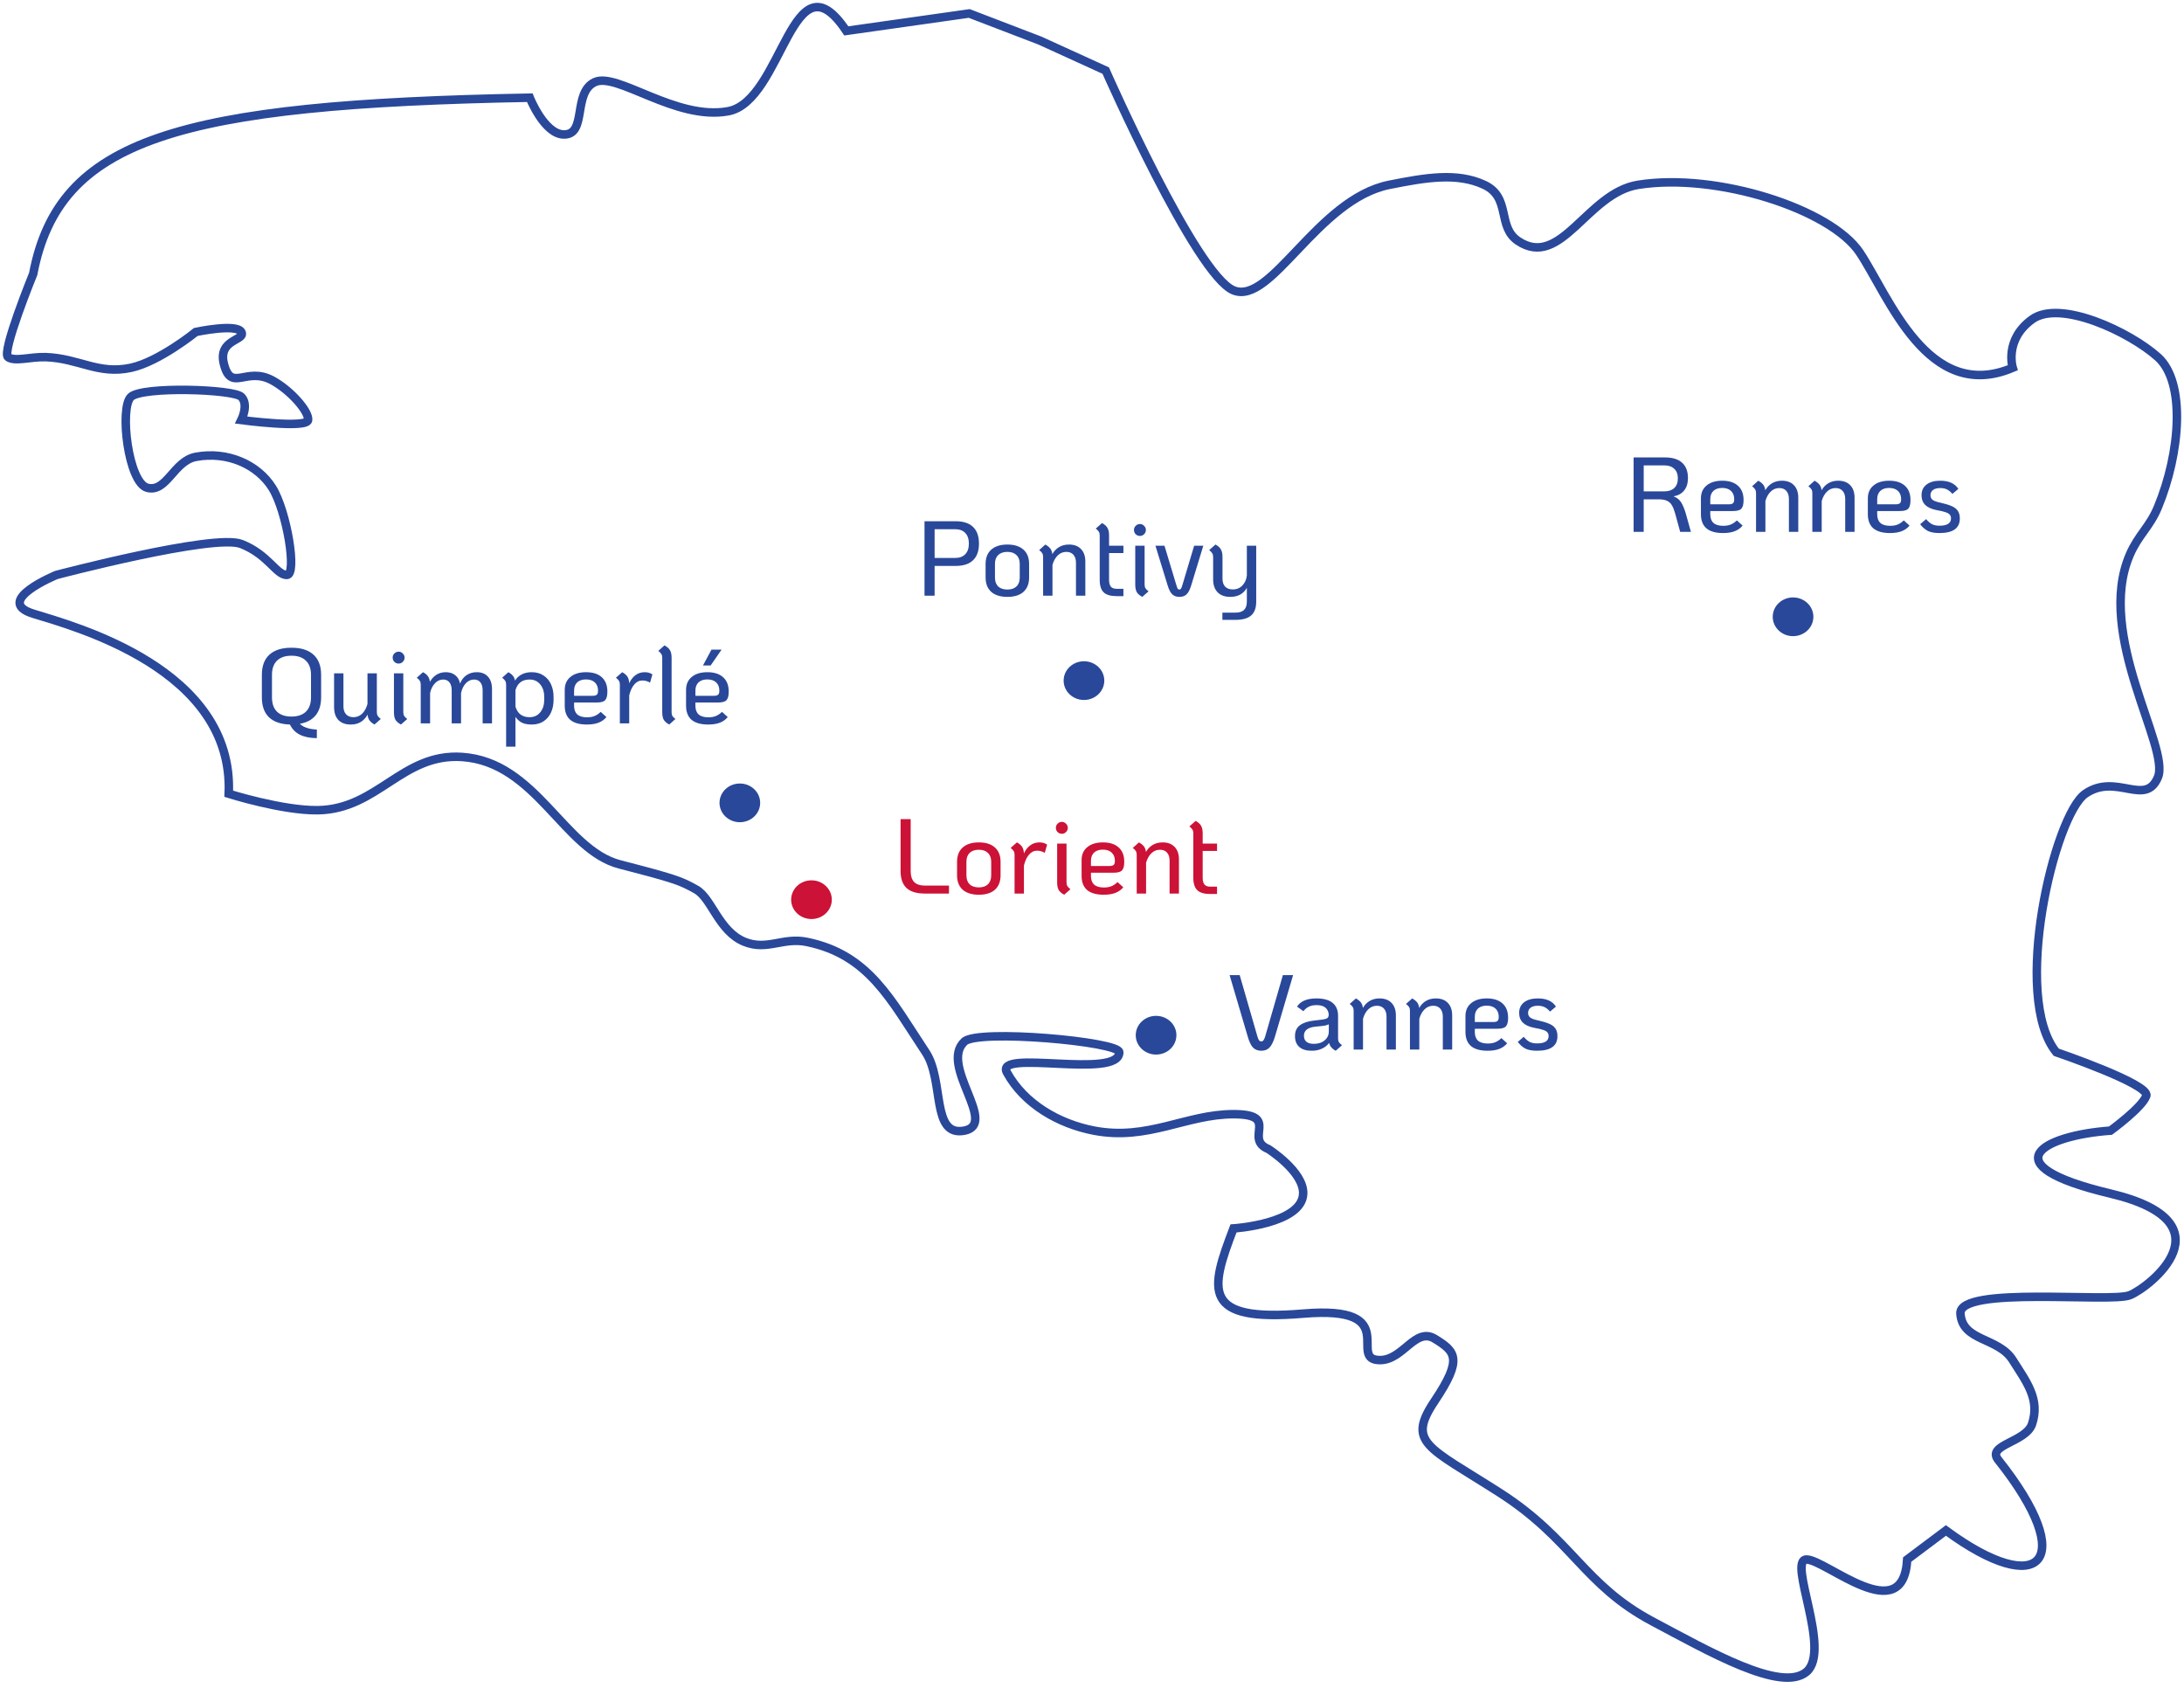 <svg width="308" height="238" viewBox="0 0 308 238" fill="none" xmlns="http://www.w3.org/2000/svg">
<path d="M7.959 81.074C7.959 81.074 -1.051 84.76 4.682 86.534C10.416 88.309 33.031 94.3 32.257 111.925C32.257 111.925 39.829 114.318 44.816 114.246C53.282 114.123 56.708 106.174 65.156 106.738C75.646 107.438 79.489 119.843 87.407 121.89C95.324 123.937 96.007 124.212 98.191 125.44C100.375 126.668 101.375 131.351 105.017 132.811C108.183 134.081 110.409 132.133 113.753 132.811C122.515 134.587 125.601 140.923 130.544 148.373C133.206 152.386 131.275 160.342 136.004 159.43C140.82 158.503 132.427 150.227 136.004 146.872C137.911 145.083 157.846 146.872 157.846 148.373C157.846 152.265 140.134 147.831 142.011 151.24C144.455 155.681 149.318 158.478 154.296 159.43C161.889 160.883 167.265 157.11 173.954 157.11C180.643 157.11 175.325 160.566 178.868 162.024C178.868 162.024 183.874 165.191 183.782 168.304C183.656 172.593 173.954 173.218 173.954 173.218C170.621 181.934 169.43 186.441 183.782 185.231C198.135 184.021 189.731 191.897 194.703 191.783C197.91 191.71 199.618 187.095 202.348 188.78C205.251 190.572 206.328 191.573 202.348 197.517C198.367 203.46 201.256 203.932 211.494 210.485C221.732 217.038 223.335 223.483 233.062 228.641C240.941 232.818 251.218 238.743 254.767 235.739C258.316 232.735 252.037 219.904 254.767 219.904C257.497 219.904 268.406 229.796 268.964 219.904L274.425 215.809C287.681 225.566 293.262 220.275 281.796 205.844C280.107 203.718 285.723 203.371 286.574 200.793C287.726 197.302 285.805 194.893 283.844 191.783C281.789 188.525 276.745 189.189 276.472 185.231C276.199 181.272 297.631 183.73 300.361 182.637C303.091 181.544 314.831 172.398 297.631 168.304C280.431 164.209 288.18 160.104 297.631 159.43C297.631 159.43 302.136 156.154 302.682 154.516C303.228 152.879 289.987 148.373 289.987 148.373C283.637 140.558 289.713 114.928 294.082 111.925C298.45 108.923 302.545 113.836 304.32 109.605C306.095 105.373 295.447 89.547 300.361 78.207C301.568 75.422 303.157 74.322 304.32 71.519C307.486 63.886 308.279 53.908 304.32 50.359C300.361 46.811 290.533 42.169 286.574 45.036C282.615 47.902 283.844 51.861 283.844 51.861C271.852 56.943 266.371 41.76 262.275 35.617C258.18 29.474 242.079 24.299 231.015 26.061C223.808 27.209 220.15 38.041 214.087 33.978C211.087 31.968 213.132 27.835 209.31 26.061C205.487 24.287 201.055 25.039 195.932 26.061C185.767 28.087 179.278 43.124 173.954 40.94C168.63 38.757 155.935 9.953 155.935 9.953L146.652 5.721L136.687 1.899L119.35 4.356C111.726 -7.079 110.432 14.261 102.696 15.686C95.292 17.051 86.997 10.089 83.858 11.591C80.718 13.092 82.835 19.046 79.489 18.962C76.736 18.893 74.712 13.775 74.712 13.775C25.09 14.695 8.319 19.569 4.682 38.62C4.682 38.62 0.177 49.677 1.133 50.359C2.089 51.042 4.379 50.281 6.457 50.359C11.181 50.539 13.85 52.865 18.47 51.861C22.457 50.995 27.616 46.81 27.616 46.81C27.616 46.81 33.349 45.582 34.032 46.81C34.714 48.039 30.68 47.768 31.575 51.315C32.604 55.399 34.698 51.628 38.4 53.636C40.988 55.039 43.587 58.004 43.451 59.233C43.314 60.461 34.032 59.233 34.032 59.233C34.032 59.233 35.124 57.048 34.032 55.956C32.94 54.864 20.108 54.455 18.47 55.956C16.832 57.458 18.06 68.106 20.79 68.788C23.521 69.471 24.505 65 27.616 64.42C32.083 63.587 36.352 65.512 38.4 68.788C40.448 72.064 41.949 81.074 40.448 81.074C38.946 81.074 37.854 78.207 34.032 76.706C30.209 75.204 7.959 81.074 7.959 81.074Z" stroke="#294899" stroke-width="1.2"/>
<ellipse cx="163.036" cy="145.973" rx="2.867" ry="2.73" fill="#294899"/>
<ellipse cx="252.867" cy="86.973" rx="2.867" ry="2.73" fill="#294899"/>
<ellipse cx="152.867" cy="95.973" rx="2.867" ry="2.73" fill="#294899"/>
<ellipse cx="114.439" cy="126.862" rx="2.867" ry="2.73" fill="#CC1236"/>
<ellipse cx="104.337" cy="113.211" rx="2.867" ry="2.73" fill="#294899"/>
<path d="M177.875 148.165C177.395 148.165 177.005 148.015 176.705 147.715C176.415 147.405 176.165 146.88 175.955 146.14L173.405 137.5H174.83L177.32 146.125C177.39 146.375 177.465 146.56 177.545 146.68C177.635 146.79 177.745 146.845 177.875 146.845C178.005 146.845 178.11 146.79 178.19 146.68C178.27 146.57 178.35 146.385 178.43 146.125L180.92 137.5H182.36L179.81 146.14C179.59 146.88 179.33 147.405 179.03 147.715C178.74 148.015 178.355 148.165 177.875 148.165ZM188.702 146.425C188.702 146.635 188.742 146.81 188.822 146.95C188.902 147.08 189.047 147.225 189.257 147.385L188.372 148.165C187.862 147.905 187.552 147.535 187.442 147.055C187.202 147.395 186.867 147.665 186.437 147.865C186.017 148.065 185.532 148.165 184.982 148.165C184.232 148.165 183.652 147.99 183.242 147.64C182.832 147.28 182.627 146.765 182.627 146.095C182.627 145.405 182.867 144.89 183.347 144.55C183.827 144.21 184.487 143.995 185.327 143.905L186.347 143.785C186.777 143.735 187.057 143.66 187.187 143.56C187.327 143.45 187.392 143.265 187.382 143.005C187.342 142.615 187.182 142.305 186.902 142.075C186.632 141.845 186.217 141.73 185.657 141.73C185.247 141.73 184.897 141.8 184.607 141.94C184.317 142.07 184.052 142.285 183.812 142.585L182.912 141.94C183.162 141.56 183.507 141.275 183.947 141.085C184.397 140.885 184.967 140.785 185.657 140.785C186.667 140.785 187.427 140.995 187.937 141.415C188.447 141.835 188.702 142.445 188.702 143.245V146.425ZM185.297 147.19C185.927 147.19 186.432 147.025 186.812 146.695C187.202 146.365 187.397 145.945 187.397 145.435V144.43C187.167 144.56 186.812 144.645 186.332 144.685L185.447 144.775C184.407 144.895 183.887 145.32 183.887 146.05C183.887 146.42 184.007 146.705 184.247 146.905C184.487 147.095 184.837 147.19 185.297 147.19ZM194.545 140.785C195.275 140.785 195.84 140.995 196.24 141.415C196.65 141.835 196.855 142.425 196.855 143.185V148H195.535V143.35C195.535 142.87 195.415 142.495 195.175 142.225C194.935 141.955 194.605 141.82 194.185 141.82C193.715 141.82 193.31 141.985 192.97 142.315C192.63 142.645 192.38 143.09 192.22 143.65V148H190.9V142.525C190.9 142.315 190.86 142.145 190.78 142.015C190.7 141.875 190.555 141.725 190.345 141.565L191.215 140.785C191.535 140.965 191.77 141.155 191.92 141.355C192.07 141.555 192.165 141.815 192.205 142.135C192.435 141.715 192.75 141.385 193.15 141.145C193.55 140.905 194.015 140.785 194.545 140.785ZM202.484 140.785C203.214 140.785 203.779 140.995 204.179 141.415C204.589 141.835 204.794 142.425 204.794 143.185V148H203.474V143.35C203.474 142.87 203.354 142.495 203.114 142.225C202.874 141.955 202.544 141.82 202.124 141.82C201.654 141.82 201.249 141.985 200.909 142.315C200.569 142.645 200.319 143.09 200.159 143.65V148H198.839V142.525C198.839 142.315 198.799 142.145 198.719 142.015C198.639 141.875 198.494 141.725 198.284 141.565L199.154 140.785C199.474 140.965 199.709 141.155 199.859 141.355C200.009 141.555 200.104 141.815 200.144 142.135C200.374 141.715 200.689 141.385 201.089 141.145C201.489 140.905 201.954 140.785 202.484 140.785ZM209.817 147.145C210.227 147.145 210.577 147.085 210.867 146.965C211.167 146.845 211.457 146.65 211.737 146.38L212.547 147.115C212.247 147.475 211.872 147.74 211.422 147.91C210.982 148.08 210.437 148.165 209.787 148.165C208.757 148.165 207.977 147.945 207.447 147.505C206.927 147.055 206.667 146.39 206.667 145.51V143.275C206.667 142.505 206.932 141.9 207.462 141.46C208.002 141.01 208.737 140.785 209.667 140.785C210.627 140.785 211.367 141.02 211.887 141.49C212.417 141.96 212.682 142.635 212.682 143.515C212.682 144.105 212.577 144.51 212.367 144.73C212.167 144.95 211.777 145.06 211.197 145.06H207.987V145.525C207.987 146.065 208.137 146.47 208.437 146.74C208.737 147.01 209.197 147.145 209.817 147.145ZM209.667 141.805C209.137 141.805 208.722 141.945 208.422 142.225C208.132 142.505 207.987 142.885 207.987 143.365V144.115H210.552C210.862 144.115 211.072 144.065 211.182 143.965C211.302 143.865 211.362 143.675 211.362 143.395C211.362 142.895 211.212 142.505 210.912 142.225C210.612 141.945 210.197 141.805 209.667 141.805ZM216.759 148.165C216.099 148.165 215.564 148.07 215.154 147.88C214.754 147.68 214.384 147.36 214.044 146.92L214.884 146.2C215.174 146.54 215.454 146.78 215.724 146.92C216.004 147.06 216.349 147.13 216.759 147.13C217.849 147.13 218.394 146.785 218.394 146.095C218.394 145.875 218.334 145.7 218.214 145.57C218.104 145.43 217.904 145.315 217.614 145.225C217.334 145.125 216.909 145.025 216.339 144.925C215.639 144.785 215.114 144.545 214.764 144.205C214.414 143.855 214.239 143.395 214.239 142.825C214.239 142.185 214.474 141.685 214.944 141.325C215.414 140.965 216.059 140.785 216.879 140.785C218.089 140.785 218.939 141.17 219.429 141.94L218.589 142.645C218.349 142.355 218.094 142.145 217.824 142.015C217.564 141.885 217.249 141.82 216.879 141.82C216.439 141.82 216.099 141.91 215.859 142.09C215.619 142.27 215.499 142.52 215.499 142.84C215.499 143.13 215.614 143.355 215.844 143.515C216.074 143.665 216.439 143.79 216.939 143.89C217.599 144.04 218.119 144.2 218.499 144.37C218.879 144.53 219.164 144.75 219.354 145.03C219.544 145.3 219.639 145.66 219.639 146.11C219.639 147.48 218.679 148.165 216.759 148.165Z" fill="#294899"/>
<path d="M238.465 75H236.95L236.245 72.42C236.105 71.92 235.95 71.53 235.78 71.25C235.62 70.97 235.395 70.76 235.105 70.62C234.815 70.48 234.42 70.41 233.92 70.41H231.805V75H230.38V64.5H234.79C235.87 64.5 236.68 64.75 237.22 65.25C237.77 65.74 238.045 66.46 238.045 67.41C238.045 68.14 237.865 68.725 237.505 69.165C237.155 69.605 236.655 69.88 236.005 69.99C236.465 70.15 236.82 70.425 237.07 70.815C237.32 71.205 237.545 71.745 237.745 72.435L238.465 75ZM234.73 69.285C235.31 69.285 235.77 69.13 236.11 68.82C236.45 68.5 236.62 68.045 236.62 67.455C236.62 66.865 236.45 66.415 236.11 66.105C235.78 65.785 235.32 65.625 234.73 65.625H231.805V69.285H234.73ZM243.024 74.145C243.434 74.145 243.784 74.085 244.074 73.965C244.374 73.845 244.664 73.65 244.944 73.38L245.754 74.115C245.454 74.475 245.079 74.74 244.629 74.91C244.189 75.08 243.644 75.165 242.994 75.165C241.964 75.165 241.184 74.945 240.654 74.505C240.134 74.055 239.874 73.39 239.874 72.51V70.275C239.874 69.505 240.139 68.9 240.669 68.46C241.209 68.01 241.944 67.785 242.874 67.785C243.834 67.785 244.574 68.02 245.094 68.49C245.624 68.96 245.889 69.635 245.889 70.515C245.889 71.105 245.784 71.51 245.574 71.73C245.374 71.95 244.984 72.06 244.404 72.06H241.194V72.525C241.194 73.065 241.344 73.47 241.644 73.74C241.944 74.01 242.404 74.145 243.024 74.145ZM242.874 68.805C242.344 68.805 241.929 68.945 241.629 69.225C241.339 69.505 241.194 69.885 241.194 70.365V71.115H243.759C244.069 71.115 244.279 71.065 244.389 70.965C244.509 70.865 244.569 70.675 244.569 70.395C244.569 69.895 244.419 69.505 244.119 69.225C243.819 68.945 243.404 68.805 242.874 68.805ZM251.292 67.785C252.022 67.785 252.587 67.995 252.987 68.415C253.397 68.835 253.602 69.425 253.602 70.185V75H252.282V70.35C252.282 69.87 252.162 69.495 251.922 69.225C251.682 68.955 251.352 68.82 250.932 68.82C250.462 68.82 250.057 68.985 249.717 69.315C249.377 69.645 249.127 70.09 248.967 70.65V75H247.647V69.525C247.647 69.315 247.607 69.145 247.527 69.015C247.447 68.875 247.302 68.725 247.092 68.565L247.962 67.785C248.282 67.965 248.517 68.155 248.667 68.355C248.817 68.555 248.912 68.815 248.952 69.135C249.182 68.715 249.497 68.385 249.897 68.145C250.297 67.905 250.762 67.785 251.292 67.785ZM259.231 67.785C259.961 67.785 260.526 67.995 260.926 68.415C261.336 68.835 261.541 69.425 261.541 70.185V75H260.221V70.35C260.221 69.87 260.101 69.495 259.861 69.225C259.621 68.955 259.291 68.82 258.871 68.82C258.401 68.82 257.996 68.985 257.656 69.315C257.316 69.645 257.066 70.09 256.906 70.65V75H255.586V69.525C255.586 69.315 255.546 69.145 255.466 69.015C255.386 68.875 255.241 68.725 255.031 68.565L255.901 67.785C256.221 67.965 256.456 68.155 256.606 68.355C256.756 68.555 256.851 68.815 256.891 69.135C257.121 68.715 257.436 68.385 257.836 68.145C258.236 67.905 258.701 67.785 259.231 67.785ZM266.564 74.145C266.974 74.145 267.324 74.085 267.614 73.965C267.914 73.845 268.204 73.65 268.484 73.38L269.294 74.115C268.994 74.475 268.619 74.74 268.169 74.91C267.729 75.08 267.184 75.165 266.534 75.165C265.504 75.165 264.724 74.945 264.194 74.505C263.674 74.055 263.414 73.39 263.414 72.51V70.275C263.414 69.505 263.679 68.9 264.209 68.46C264.749 68.01 265.484 67.785 266.414 67.785C267.374 67.785 268.114 68.02 268.634 68.49C269.164 68.96 269.429 69.635 269.429 70.515C269.429 71.105 269.324 71.51 269.114 71.73C268.914 71.95 268.524 72.06 267.944 72.06H264.734V72.525C264.734 73.065 264.884 73.47 265.184 73.74C265.484 74.01 265.944 74.145 266.564 74.145ZM266.414 68.805C265.884 68.805 265.469 68.945 265.169 69.225C264.879 69.505 264.734 69.885 264.734 70.365V71.115H267.299C267.609 71.115 267.819 71.065 267.929 70.965C268.049 70.865 268.109 70.675 268.109 70.395C268.109 69.895 267.959 69.505 267.659 69.225C267.359 68.945 266.944 68.805 266.414 68.805ZM273.506 75.165C272.846 75.165 272.311 75.07 271.901 74.88C271.501 74.68 271.131 74.36 270.791 73.92L271.631 73.2C271.921 73.54 272.201 73.78 272.471 73.92C272.751 74.06 273.096 74.13 273.506 74.13C274.596 74.13 275.141 73.785 275.141 73.095C275.141 72.875 275.081 72.7 274.961 72.57C274.851 72.43 274.651 72.315 274.361 72.225C274.081 72.125 273.656 72.025 273.086 71.925C272.386 71.785 271.861 71.545 271.511 71.205C271.161 70.855 270.986 70.395 270.986 69.825C270.986 69.185 271.221 68.685 271.691 68.325C272.161 67.965 272.806 67.785 273.626 67.785C274.836 67.785 275.686 68.17 276.176 68.94L275.336 69.645C275.096 69.355 274.841 69.145 274.571 69.015C274.311 68.885 273.996 68.82 273.626 68.82C273.186 68.82 272.846 68.91 272.606 69.09C272.366 69.27 272.246 69.52 272.246 69.84C272.246 70.13 272.361 70.355 272.591 70.515C272.821 70.665 273.186 70.79 273.686 70.89C274.346 71.04 274.866 71.2 275.246 71.37C275.626 71.53 275.911 71.75 276.101 72.03C276.291 72.3 276.386 72.66 276.386 73.11C276.386 74.48 275.426 75.165 273.506 75.165Z" fill="#294899"/>
<path d="M130.38 73.5H134.76C135.85 73.5 136.67 73.765 137.22 74.295C137.78 74.825 138.06 75.61 138.06 76.65C138.06 77.69 137.78 78.475 137.22 79.005C136.67 79.535 135.85 79.8 134.76 79.8H131.805V84H130.38V73.5ZM134.715 78.675C135.315 78.675 135.785 78.5 136.125 78.15C136.465 77.8 136.635 77.3 136.635 76.65C136.635 76 136.465 75.5 136.125 75.15C135.785 74.8 135.315 74.625 134.715 74.625H131.805V78.675H134.715ZM142.07 84.165C141.09 84.165 140.33 83.93 139.79 83.46C139.26 82.98 138.995 82.305 138.995 81.435V79.515C138.995 78.645 139.26 77.975 139.79 77.505C140.33 77.025 141.09 76.785 142.07 76.785C143.05 76.785 143.805 77.025 144.335 77.505C144.865 77.975 145.13 78.645 145.13 79.515V81.435C145.13 82.305 144.865 82.98 144.335 83.46C143.805 83.93 143.05 84.165 142.07 84.165ZM142.07 83.13C142.62 83.13 143.045 82.985 143.345 82.695C143.655 82.395 143.81 81.975 143.81 81.435V79.515C143.81 78.975 143.655 78.56 143.345 78.27C143.045 77.97 142.62 77.82 142.07 77.82C141.51 77.82 141.075 77.97 140.765 78.27C140.465 78.56 140.315 78.975 140.315 79.515V81.435C140.315 81.975 140.465 82.395 140.765 82.695C141.075 82.985 141.51 83.13 142.07 83.13ZM150.75 76.785C151.48 76.785 152.045 76.995 152.445 77.415C152.855 77.835 153.06 78.425 153.06 79.185V84H151.74V79.35C151.74 78.87 151.62 78.495 151.38 78.225C151.14 77.955 150.81 77.82 150.39 77.82C149.92 77.82 149.515 77.985 149.175 78.315C148.835 78.645 148.585 79.09 148.425 79.65V84H147.105V78.525C147.105 78.315 147.065 78.145 146.985 78.015C146.905 77.875 146.76 77.725 146.55 77.565L147.42 76.785C147.74 76.965 147.975 77.155 148.125 77.355C148.275 77.555 148.37 77.815 148.41 78.135C148.64 77.715 148.955 77.385 149.355 77.145C149.755 76.905 150.22 76.785 150.75 76.785ZM156.407 77.985V81.765C156.407 82.195 156.492 82.515 156.662 82.725C156.832 82.925 157.102 83.025 157.472 83.025H158.432V84.06H157.472C156.622 84.06 156.012 83.88 155.642 83.52C155.272 83.16 155.087 82.575 155.087 81.765V75.495C155.087 75.285 155.047 75.115 154.967 74.985C154.887 74.845 154.742 74.695 154.532 74.535L155.417 73.755C155.787 73.955 156.042 74.185 156.182 74.445C156.332 74.695 156.407 75.045 156.407 75.495V76.95H158.432V77.985H156.407ZM160.759 75.57C160.529 75.57 160.329 75.49 160.159 75.33C159.999 75.16 159.919 74.96 159.919 74.73C159.919 74.5 159.999 74.305 160.159 74.145C160.329 73.975 160.529 73.89 160.759 73.89C160.989 73.89 161.184 73.975 161.344 74.145C161.514 74.305 161.599 74.5 161.599 74.73C161.599 74.96 161.514 75.16 161.344 75.33C161.184 75.49 160.989 75.57 160.759 75.57ZM161.089 84.165C160.719 83.965 160.459 83.74 160.309 83.49C160.169 83.23 160.099 82.875 160.099 82.425V76.95H161.419V82.425C161.419 82.635 161.459 82.81 161.539 82.95C161.619 83.08 161.764 83.225 161.974 83.385L161.089 84.165ZM166.336 84.165C165.906 84.165 165.566 84.045 165.316 83.805C165.066 83.565 164.851 83.15 164.671 82.56L162.946 76.95H164.221L165.886 82.47C165.966 82.74 166.031 82.92 166.081 83.01C166.141 83.09 166.221 83.13 166.321 83.13C166.421 83.13 166.496 83.09 166.546 83.01C166.606 82.92 166.676 82.74 166.756 82.47L168.406 76.95H169.696L167.986 82.56C167.806 83.15 167.591 83.565 167.341 83.805C167.101 84.045 166.766 84.165 166.336 84.165ZM177.158 76.95V84.84C177.158 85.72 176.923 86.365 176.453 86.775C175.983 87.195 175.248 87.405 174.248 87.405H172.388V86.385H174.248C174.788 86.385 175.188 86.255 175.448 85.995C175.708 85.745 175.838 85.355 175.838 84.825V82.89C175.358 83.74 174.578 84.165 173.498 84.165C172.738 84.165 172.143 83.95 171.713 83.52C171.293 83.08 171.083 82.47 171.083 81.69V78.54C171.083 78.33 171.043 78.16 170.963 78.03C170.883 77.89 170.738 77.735 170.528 77.565L171.413 76.785C171.783 76.985 172.038 77.215 172.178 77.475C172.328 77.725 172.403 78.08 172.403 78.54V81.585C172.403 82.075 172.528 82.455 172.778 82.725C173.038 82.985 173.398 83.115 173.858 83.115C174.398 83.115 174.848 82.93 175.208 82.56C175.568 82.18 175.778 81.71 175.838 81.15V76.95H177.158Z" fill="#294899"/>
<path d="M130.455 126C129.265 126 128.39 125.735 127.83 125.205C127.28 124.675 127.005 123.88 127.005 122.82V115.5H128.43V122.82C128.43 123.52 128.595 124.04 128.925 124.38C129.255 124.71 129.765 124.875 130.455 124.875H133.83V126H130.455ZM138.045 126.165C137.065 126.165 136.305 125.93 135.765 125.46C135.235 124.98 134.97 124.305 134.97 123.435V121.515C134.97 120.645 135.235 119.975 135.765 119.505C136.305 119.025 137.065 118.785 138.045 118.785C139.025 118.785 139.78 119.025 140.31 119.505C140.84 119.975 141.105 120.645 141.105 121.515V123.435C141.105 124.305 140.84 124.98 140.31 125.46C139.78 125.93 139.025 126.165 138.045 126.165ZM138.045 125.13C138.595 125.13 139.02 124.985 139.32 124.695C139.63 124.395 139.785 123.975 139.785 123.435V121.515C139.785 120.975 139.63 120.56 139.32 120.27C139.02 119.97 138.595 119.82 138.045 119.82C137.485 119.82 137.05 119.97 136.74 120.27C136.44 120.56 136.29 120.975 136.29 121.515V123.435C136.29 123.975 136.44 124.395 136.74 124.695C137.05 124.985 137.485 125.13 138.045 125.13ZM146.59 118.785C147.02 118.785 147.38 118.89 147.67 119.1L147.34 120.255C147 120.055 146.64 119.955 146.26 119.955C145.81 119.955 145.425 120.145 145.105 120.525C144.785 120.905 144.55 121.415 144.4 122.055V126H143.08V120.525C143.08 120.315 143.04 120.145 142.96 120.015C142.88 119.875 142.735 119.725 142.525 119.565L143.41 118.785C143.76 118.975 144.005 119.185 144.145 119.415C144.295 119.635 144.38 119.945 144.4 120.345C144.62 119.855 144.915 119.475 145.285 119.205C145.655 118.925 146.09 118.785 146.59 118.785ZM149.746 117.57C149.516 117.57 149.316 117.49 149.146 117.33C148.986 117.16 148.906 116.96 148.906 116.73C148.906 116.5 148.986 116.305 149.146 116.145C149.316 115.975 149.516 115.89 149.746 115.89C149.976 115.89 150.171 115.975 150.331 116.145C150.501 116.305 150.586 116.5 150.586 116.73C150.586 116.96 150.501 117.16 150.331 117.33C150.171 117.49 149.976 117.57 149.746 117.57ZM150.076 126.165C149.706 125.965 149.446 125.74 149.296 125.49C149.156 125.23 149.086 124.875 149.086 124.425V118.95H150.406V124.425C150.406 124.635 150.446 124.81 150.526 124.95C150.606 125.08 150.751 125.225 150.961 125.385L150.076 126.165ZM155.683 125.145C156.093 125.145 156.443 125.085 156.733 124.965C157.033 124.845 157.323 124.65 157.603 124.38L158.413 125.115C158.113 125.475 157.738 125.74 157.288 125.91C156.848 126.08 156.303 126.165 155.653 126.165C154.623 126.165 153.843 125.945 153.313 125.505C152.793 125.055 152.533 124.39 152.533 123.51V121.275C152.533 120.505 152.798 119.9 153.328 119.46C153.868 119.01 154.603 118.785 155.533 118.785C156.493 118.785 157.233 119.02 157.753 119.49C158.283 119.96 158.548 120.635 158.548 121.515C158.548 122.105 158.443 122.51 158.233 122.73C158.033 122.95 157.643 123.06 157.063 123.06H153.853V123.525C153.853 124.065 154.003 124.47 154.303 124.74C154.603 125.01 155.063 125.145 155.683 125.145ZM155.533 119.805C155.003 119.805 154.588 119.945 154.288 120.225C153.998 120.505 153.853 120.885 153.853 121.365V122.115H156.418C156.728 122.115 156.938 122.065 157.048 121.965C157.168 121.865 157.228 121.675 157.228 121.395C157.228 120.895 157.078 120.505 156.778 120.225C156.478 119.945 156.063 119.805 155.533 119.805ZM163.951 118.785C164.681 118.785 165.246 118.995 165.646 119.415C166.056 119.835 166.261 120.425 166.261 121.185V126H164.941V121.35C164.941 120.87 164.821 120.495 164.581 120.225C164.341 119.955 164.011 119.82 163.591 119.82C163.121 119.82 162.716 119.985 162.376 120.315C162.036 120.645 161.786 121.09 161.626 121.65V126H160.306V120.525C160.306 120.315 160.266 120.145 160.186 120.015C160.106 119.875 159.961 119.725 159.751 119.565L160.621 118.785C160.941 118.965 161.176 119.155 161.326 119.355C161.476 119.555 161.571 119.815 161.611 120.135C161.841 119.715 162.156 119.385 162.556 119.145C162.956 118.905 163.421 118.785 163.951 118.785ZM169.608 119.985V123.765C169.608 124.195 169.693 124.515 169.863 124.725C170.033 124.925 170.303 125.025 170.673 125.025H171.633V126.06H170.673C169.823 126.06 169.213 125.88 168.843 125.52C168.473 125.16 168.288 124.575 168.288 123.765V117.495C168.288 117.285 168.248 117.115 168.168 116.985C168.088 116.845 167.943 116.695 167.733 116.535L168.618 115.755C168.988 115.955 169.243 116.185 169.383 116.445C169.533 116.695 169.608 117.045 169.608 117.495V118.95H171.633V119.985H169.608Z" fill="#CC1236"/>
<path d="M45.285 98.34C45.285 99.39 45.03 100.23 44.52 100.86C44.01 101.49 43.265 101.89 42.285 102.06C42.525 102.31 42.85 102.5 43.26 102.63C43.67 102.77 44.145 102.85 44.685 102.87V104.085C43.695 104.075 42.89 103.91 42.27 103.59C41.66 103.28 41.2 102.805 40.89 102.165C39.6 102.125 38.615 101.785 37.935 101.145C37.265 100.495 36.93 99.56 36.93 98.34V95.16C36.93 93.91 37.285 92.96 37.995 92.31C38.715 91.66 39.75 91.335 41.1 91.335C42.46 91.335 43.495 91.66 44.205 92.31C44.925 92.96 45.285 93.91 45.285 95.16V98.34ZM43.86 95.16C43.86 94.29 43.62 93.625 43.14 93.165C42.67 92.695 41.99 92.46 41.1 92.46C40.22 92.46 39.54 92.695 39.06 93.165C38.59 93.625 38.355 94.29 38.355 95.16V98.34C38.355 99.21 38.59 99.88 39.06 100.35C39.54 100.81 40.22 101.04 41.1 101.04C41.99 101.04 42.67 100.81 43.14 100.35C43.62 99.88 43.86 99.21 43.86 98.34V95.16ZM53.144 100.41C53.144 100.62 53.184 100.795 53.264 100.935C53.343 101.065 53.489 101.215 53.699 101.385L52.813 102.165C52.493 101.985 52.258 101.79 52.108 101.58C51.959 101.37 51.868 101.1 51.839 100.77C51.599 101.21 51.279 101.555 50.879 101.805C50.489 102.045 50.019 102.165 49.468 102.165C48.718 102.165 48.139 101.955 47.728 101.535C47.319 101.105 47.114 100.495 47.114 99.705V94.95H48.434V99.6C48.434 100.08 48.559 100.455 48.809 100.725C49.059 100.995 49.404 101.13 49.843 101.13C50.324 101.13 50.733 100.965 51.074 100.635C51.413 100.295 51.663 99.84 51.824 99.27V94.95H53.144V100.41ZM56.216 93.57C55.986 93.57 55.786 93.49 55.616 93.33C55.456 93.16 55.376 92.96 55.376 92.73C55.376 92.5 55.456 92.305 55.616 92.145C55.786 91.975 55.986 91.89 56.216 91.89C56.446 91.89 56.641 91.975 56.801 92.145C56.971 92.305 57.056 92.5 57.056 92.73C57.056 92.96 56.971 93.16 56.801 93.33C56.641 93.49 56.446 93.57 56.216 93.57ZM56.546 102.165C56.176 101.965 55.916 101.74 55.766 101.49C55.626 101.23 55.556 100.875 55.556 100.425V94.95H56.876V100.425C56.876 100.635 56.916 100.81 56.996 100.95C57.076 101.08 57.221 101.225 57.431 101.385L56.546 102.165ZM67.225 94.785C67.915 94.785 68.445 94.995 68.814 95.415C69.195 95.825 69.385 96.415 69.385 97.185V102H68.064V97.35C68.064 96.86 67.96 96.485 67.749 96.225C67.54 95.955 67.245 95.82 66.865 95.82C66.415 95.82 66.025 95.995 65.695 96.345C65.374 96.685 65.15 97.145 65.019 97.725V102H63.7V97.35C63.7 96.86 63.594 96.485 63.385 96.225C63.175 95.955 62.88 95.82 62.499 95.82C62.05 95.82 61.66 96 61.33 96.36C60.999 96.71 60.775 97.165 60.654 97.725V102H59.334V96.525C59.334 96.315 59.294 96.145 59.215 96.015C59.135 95.875 58.989 95.725 58.779 95.565L59.65 94.785C60.249 95.085 60.575 95.54 60.624 96.15C60.864 95.71 61.175 95.375 61.554 95.145C61.934 94.905 62.37 94.785 62.859 94.785C63.41 94.785 63.855 94.925 64.195 95.205C64.544 95.475 64.775 95.87 64.885 96.39C65.064 95.9 65.359 95.51 65.769 95.22C66.189 94.93 66.674 94.785 67.225 94.785ZM74.99 94.785C75.65 94.785 76.21 94.945 76.671 95.265C77.141 95.575 77.49 95.995 77.721 96.525C77.951 97.045 78.066 97.615 78.066 98.235V98.715C78.066 99.335 77.951 99.91 77.721 100.44C77.49 100.96 77.141 101.38 76.671 101.7C76.21 102.01 75.65 102.165 74.99 102.165C74.391 102.165 73.91 102.07 73.55 101.88C73.201 101.68 72.915 101.415 72.695 101.085V105.285H71.376V96.525C71.376 96.315 71.335 96.145 71.255 96.015C71.175 95.875 71.031 95.725 70.82 95.565L71.691 94.785C71.981 94.945 72.195 95.115 72.335 95.295C72.486 95.475 72.581 95.7 72.621 95.97C73.141 95.18 73.93 94.785 74.99 94.785ZM76.746 98.235C76.746 97.525 76.555 96.945 76.175 96.495C75.805 96.045 75.305 95.82 74.675 95.82C73.656 95.82 72.996 96.315 72.695 97.305V99.645C72.996 100.635 73.656 101.13 74.675 101.13C75.305 101.13 75.805 100.905 76.175 100.455C76.555 100.005 76.746 99.425 76.746 98.715V98.235ZM82.792 101.145C83.202 101.145 83.552 101.085 83.842 100.965C84.142 100.845 84.432 100.65 84.712 100.38L85.522 101.115C85.222 101.475 84.847 101.74 84.397 101.91C83.957 102.08 83.412 102.165 82.762 102.165C81.732 102.165 80.952 101.945 80.422 101.505C79.902 101.055 79.642 100.39 79.642 99.51V97.275C79.642 96.505 79.907 95.9 80.437 95.46C80.977 95.01 81.712 94.785 82.642 94.785C83.602 94.785 84.342 95.02 84.862 95.49C85.392 95.96 85.657 96.635 85.657 97.515C85.657 98.105 85.552 98.51 85.342 98.73C85.142 98.95 84.752 99.06 84.172 99.06H80.962V99.525C80.962 100.065 81.112 100.47 81.412 100.74C81.712 101.01 82.172 101.145 82.792 101.145ZM82.642 95.805C82.112 95.805 81.697 95.945 81.397 96.225C81.107 96.505 80.962 96.885 80.962 97.365V98.115H83.527C83.837 98.115 84.047 98.065 84.157 97.965C84.277 97.865 84.337 97.675 84.337 97.395C84.337 96.895 84.187 96.505 83.887 96.225C83.587 95.945 83.172 95.805 82.642 95.805ZM90.925 94.785C91.356 94.785 91.716 94.89 92.005 95.1L91.675 96.255C91.335 96.055 90.975 95.955 90.596 95.955C90.145 95.955 89.76 96.145 89.441 96.525C89.121 96.905 88.885 97.415 88.736 98.055V102H87.415V96.525C87.415 96.315 87.376 96.145 87.296 96.015C87.216 95.875 87.07 95.725 86.861 95.565L87.746 94.785C88.096 94.975 88.341 95.185 88.481 95.415C88.63 95.635 88.716 95.945 88.736 96.345C88.956 95.855 89.251 95.475 89.621 95.205C89.99 94.925 90.425 94.785 90.925 94.785ZM94.382 102.165C94.012 101.965 93.752 101.74 93.602 101.49C93.462 101.23 93.392 100.875 93.392 100.425V92.745C93.392 92.535 93.352 92.365 93.272 92.235C93.192 92.095 93.047 91.945 92.837 91.785L93.707 91.005C94.087 91.205 94.347 91.435 94.487 91.695C94.637 91.945 94.712 92.295 94.712 92.745V100.425C94.712 100.635 94.747 100.81 94.817 100.95C94.897 101.08 95.042 101.225 95.252 101.385L94.382 102.165ZM99.902 101.145C100.312 101.145 100.662 101.085 100.952 100.965C101.252 100.845 101.542 100.65 101.822 100.38L102.632 101.115C102.332 101.475 101.957 101.74 101.507 101.91C101.067 102.08 100.522 102.165 99.872 102.165C98.842 102.165 98.062 101.945 97.532 101.505C97.012 101.055 96.752 100.39 96.752 99.51V97.275C96.752 96.505 97.017 95.9 97.547 95.46C98.087 95.01 98.822 94.785 99.752 94.785C100.712 94.785 101.452 95.02 101.972 95.49C102.502 95.96 102.767 96.635 102.767 97.515C102.767 98.105 102.662 98.51 102.452 98.73C102.252 98.95 101.862 99.06 101.282 99.06H98.072V99.525C98.072 100.065 98.222 100.47 98.522 100.74C98.822 101.01 99.282 101.145 99.902 101.145ZM99.752 95.805C99.222 95.805 98.807 95.945 98.507 96.225C98.217 96.505 98.072 96.885 98.072 97.365V98.115H100.637C100.947 98.115 101.157 98.065 101.267 97.965C101.387 97.865 101.447 97.675 101.447 97.395C101.447 96.895 101.297 96.505 100.997 96.225C100.697 95.945 100.282 95.805 99.752 95.805ZM100.337 91.605H101.762L100.217 93.84H99.137L100.337 91.605Z" fill="#294899"/>
</svg>
